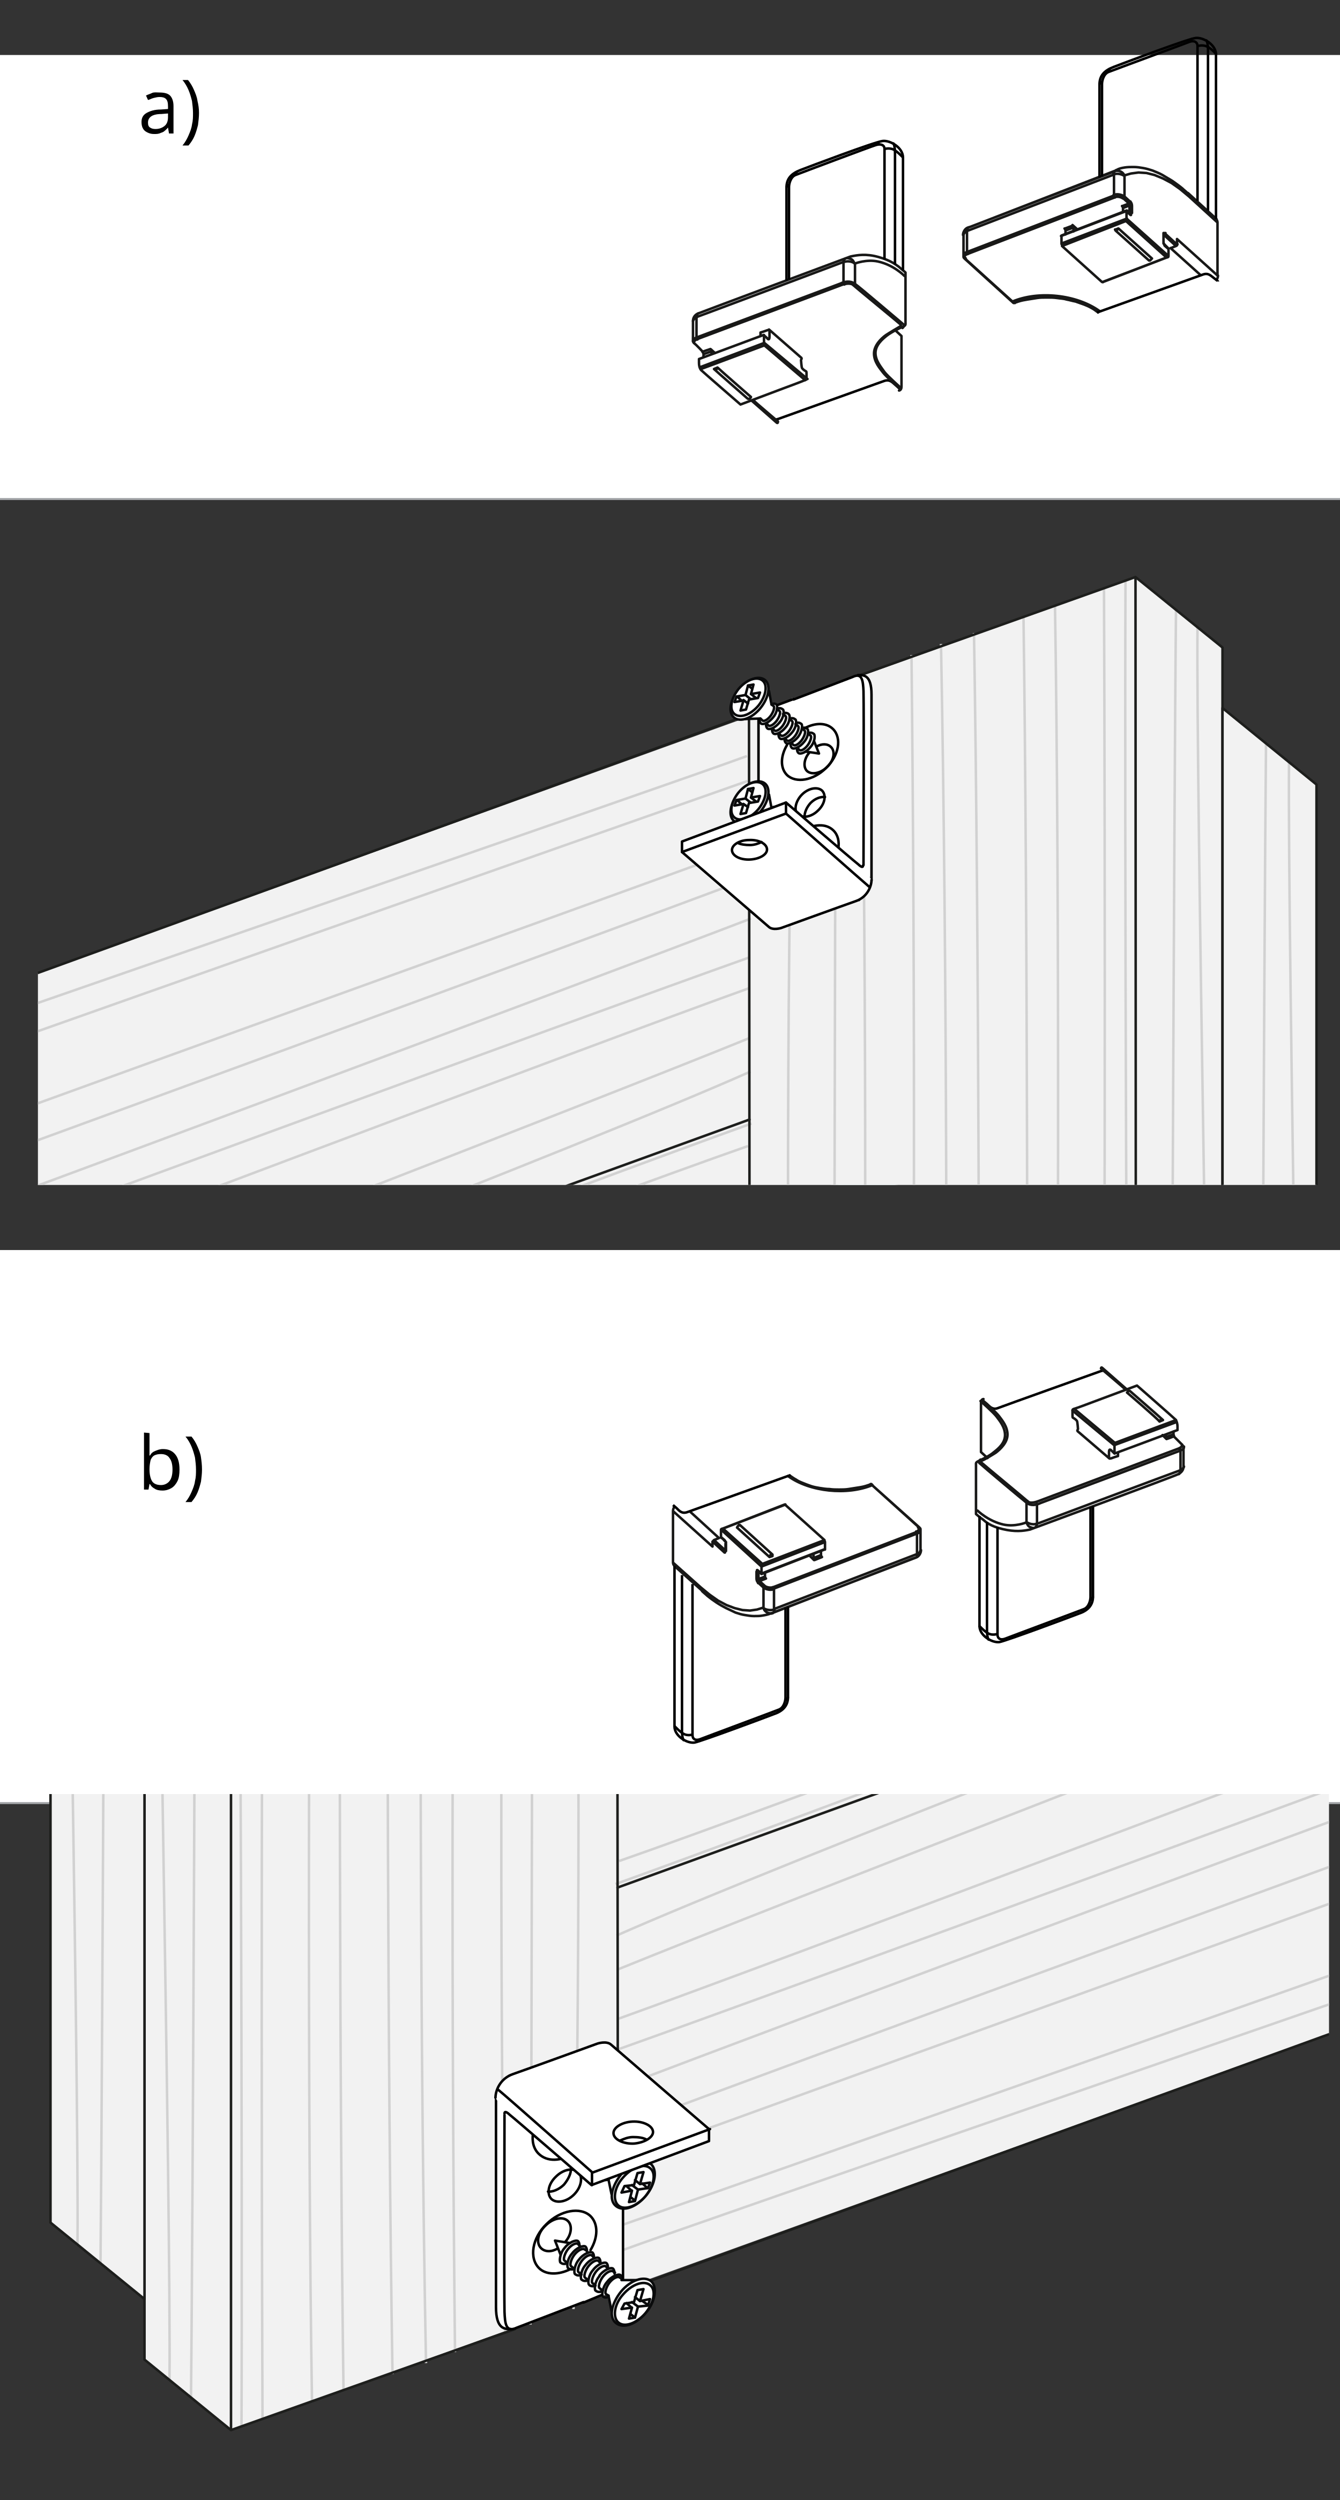 <?xml version="1.0" encoding="utf-8"?>
<!-- Generator: Adobe Illustrator 27.8.1, SVG Export Plug-In . SVG Version: 6.00 Build 0)  -->
<svg version="1.1" id="Ebene_1" xmlns="http://www.w3.org/2000/svg" xmlns:xlink="http://www.w3.org/1999/xlink" x="0px" y="0px"
	 width="268px" height="500px" viewBox="0 0 268 500" style="enable-background:new 0 0 268 500;" xml:space="preserve">
<rect x="0" y="0" width="268" height="500" fill="#333333" stroke="none"/>
<style type="text/css">
	.st0{fill:#FFFFFF;stroke:#A5A7AA;stroke-width:0.4;}
	
		.st1{clip-path:url(#SVGID_00000163776487409350810640000005890574374800900287_);fill:url(#SVGID_00000010299266323575290290000005020101644076177794_);stroke:#777777;stroke-width:0.5;stroke-linecap:round;stroke-linejoin:round;stroke-miterlimit:10;}
	.st2{clip-path:url(#SVGID_00000159448040578147518210000009927144476258780588_);}
	.st3{fill:#F2F2F2;}
	.st4{fill:none;stroke:#D1D1D1;stroke-width:0.5;}
	.st5{fill:none;stroke:#1D1E1C;stroke-width:0.5;}
	.st6{fill:none;stroke:#1D1E1C;stroke-width:0.5;stroke-linecap:round;stroke-linejoin:round;}
	.st7{fill:#1D1E1C;}
	.st8{fill:#FFFFFF;}
	.st9{fill:none;stroke:#0A0B0C;stroke-width:0.5;stroke-linecap:round;stroke-linejoin:round;stroke-miterlimit:10;}
	.st10{fill:#FFFFFF;stroke:#0A0B0C;stroke-width:0.5;stroke-linecap:round;stroke-linejoin:round;stroke-miterlimit:10;}
	.st11{fill:none;stroke:#010101;stroke-width:0.5;stroke-linecap:round;stroke-linejoin:round;stroke-miterlimit:10;}
	.st12{fill:#FFFFFF;stroke:#010101;stroke-width:0.5;stroke-linecap:round;stroke-linejoin:round;stroke-miterlimit:10;}
	.st13{clip-path:url(#SVGID_00000136378090926768499330000005324858737240362638_);fill:#F2F2F2;}
	.st14{clip-path:url(#SVGID_00000170254927902538758000000010351494055756719496_);fill:none;stroke:#D1D1D1;stroke-width:0.5;}
	.st15{clip-path:url(#SVGID_00000015351688535448435740000016228144265483064711_);fill:none;stroke:#D1D1D1;stroke-width:0.5;}
	.st16{clip-path:url(#SVGID_00000005985683345390426540000010958100799545580686_);fill:none;stroke:#1D1E1C;stroke-width:0.5;}
	
		.st17{clip-path:url(#SVGID_00000068664925433117641370000006599503859054727296_);fill:none;stroke:#1D1E1C;stroke-width:0.5;stroke-linecap:round;stroke-linejoin:round;}
	
		.st18{clip-path:url(#SVGID_00000104663748564426166420000000256084548547324831_);fill:url(#SVGID_00000075869744230949664280000014731043996335097485_);stroke:#777777;stroke-width:0.5;stroke-linecap:round;stroke-linejoin:round;stroke-miterlimit:10;}
	.st19{clip-path:url(#SVGID_00000156556399866509476470000009416116517890561415_);}
	.st20{clip-path:url(#SVGID_00000168090612599816886970000009360646939135383455_);fill:#F2F2F2;}
	.st21{clip-path:url(#SVGID_00000103261510750225169010000004886854272300638877_);fill:none;stroke:#D1D1D1;stroke-width:0.5;}
	.st22{clip-path:url(#SVGID_00000107571124365059763780000009243597383969762958_);fill:none;stroke:#D1D1D1;stroke-width:0.5;}
	.st23{clip-path:url(#SVGID_00000049215622218761375350000005209880333794693254_);fill:none;stroke:#1D1E1C;stroke-width:0.5;}
	
		.st24{clip-path:url(#SVGID_00000047776697028848084760000006416955853356966530_);fill:none;stroke:#1D1E1C;stroke-width:0.5;stroke-linecap:round;stroke-linejoin:round;}
	.st25{fill:none;stroke:#010101;stroke-width:0.5;stroke-miterlimit:10;}
	.st26{fill:none;stroke:#181817;stroke-width:0.5;stroke-linecap:round;stroke-linejoin:round;}
</style>
<polyline class="st0" points="269.9,250 269.9,360.6 -1,360.6 -1,250 "/>
<g>
	<path d="M29.9,286.6v2.8c0,0.3,0,0.6,0,1c0,0.3,0,0.5,0,0.7H30c0.2-0.4,0.5-0.7,1-0.9
		s0.9-0.4,1.6-0.4c1,0,1.8,0.3,2.4,1c0.6,0.7,0.9,1.7,0.9,3.1c0,0.9-0.1,1.7-0.4,2.3
		s-0.7,1.1-1.2,1.4s-1.1,0.5-1.8,0.5c-0.6,0-1.2-0.1-1.6-0.4c-0.4-0.2-0.7-0.5-0.9-0.9h-0.1l-0.2,1.1
		h-0.9v-11.4L29.9,286.6L29.9,286.6z M32.2,290.8c-0.6,0-1,0.1-1.4,0.3c-0.3,0.2-0.6,0.6-0.7,1
		c-0.1,0.5-0.2,1-0.2,1.7v0.1c0,1,0.2,1.8,0.5,2.3s0.9,0.8,1.8,0.8c0.7,0,1.3-0.3,1.7-0.8
		s0.6-1.3,0.6-2.3s-0.2-1.8-0.6-2.3C33.6,291.1,33,290.8,32.2,290.8z"/>
	<path d="M40.4,293.9c0,0.8-0.1,1.6-0.2,2.4c-0.2,0.8-0.4,1.5-0.7,2.2s-0.7,1.3-1.2,1.9h-1.2
		c0.5-0.6,0.9-1.3,1.2-2S38.9,297,39,296.2c0.2-0.8,0.2-1.5,0.2-2.3S39.1,292.3,39,291.5
		c-0.2-0.8-0.4-1.5-0.7-2.2s-0.7-1.4-1.2-2h1.2c0.5,0.6,0.9,1.3,1.2,2s0.6,1.4,0.7,2.2
		C40.3,292.2,40.4,293,40.4,293.9z"/>
</g>
<g>
	<g>
		<defs>
			<rect id="SVGID_1_" x="7.585" y="95.787" width="258.3" height="141.2"/>
		</defs>
		<clipPath id="SVGID_00000169553699434368536620000013738070137167356577_">
			<use xlink:href="#SVGID_1_"  style="overflow:visible;"/>
		</clipPath>
		
			<linearGradient id="SVGID_00000063628038117709909780000005257255370253415839_" gradientUnits="userSpaceOnUse" x1="2695.945" y1="-277.51" x2="2656.212" y2="-168.995" gradientTransform="matrix(-1 0 0 1 2778.947 550.59)">
			<stop  offset="6.700000e-07" style="stop-color:#DAF5F7"/>
			<stop  offset="1" style="stop-color:#F3FEFF"/>
		</linearGradient>
		
			<polygon style="clip-path:url(#SVGID_00000169553699434368536620000013738070137167356577_);fill:url(#SVGID_00000063628038117709909780000005257255370253415839_);stroke:#777777;stroke-width:0.5;stroke-linecap:round;stroke-linejoin:round;stroke-miterlimit:10;" points="
			13.4,293.4 179.3,232.4 179.3,365.2 26.3,421.9 		"/>
	</g>
	<g>
		<defs>
			
				<rect id="SVGID_00000163042647346129710860000007327974787235164351_" x="7.585" y="95.787" width="258.3" height="141.2"/>
		</defs>
		<clipPath id="SVGID_00000139984495944701889190000010630009377333663624_">
			<use xlink:href="#SVGID_00000163042647346129710860000007327974787235164351_"  style="overflow:visible;"/>
		</clipPath>
		<g style="clip-path:url(#SVGID_00000139984495944701889190000010630009377333663624_);">
			<g>
				<g>
					<polygon class="st3" points="-42.3,212.7 227.1,115.4 244.5,129.5 244.5,339.2 150,339.5 149.7,252.8 -42.3,322.5 
											"/>
					<path class="st4" d="M149.9,249.4c-30.2,10.8-183.1,64.7-192.2,69.7 M149.9,244.4
						c-30.5,12.3-154.2,52.1-192.2,66 M235.2,122C234.8,160.3,234.3,301,234.1,339.2 M225.1,116.1
						c-0.2,45.8,0.2,177.3,0.9,223.1 M239.5,125.4c-0.3,32.5,2.7,181.3,2.7,213.8 M149.6,229.2
						C118.9,239.9,1.2,284.1-42.3,300 M150.1,214.3C119.5,228,3.6,272.9-42.3,290.3 M150.3,224.7
						c-31,11.1-147.4,55-192.5,71.7 M149.9,207.6c-30.9,12.6-145.8,57-192.2,75.1
						 M149.9,197.6c-31.2,11.2-145.1,54.3-192.2,72.1 M150,175.6c-33.8,12.7-156.1,57.5-192.3,70.6
						 M149.8,191.5C115.8,203.6-4,247.6-42.3,261.9 M150.2,183.7C116.1,196.8-5.3,242-42.3,255.5 M149.5,156.2
						c-15.1,5.3-160.4,56.4-191.8,67.8 M149.7,169.2c-32.7,12-152.3,54.9-192,69.7 M149.4,151.2
						C134.5,156.7-8.5,206-42.3,218 M167.2,136.5c-0.3,65-0.3,137.7-0.5,202.7 M158.6,139.6
						c-1.3,64.9-1.4,134.7,0.1,199.6 M172.3,135.2c1,65.7,1,138.4-0.1,204.1 M182.3,131
						c0.7,65.3,0.7,142.9-0.3,208.2 M204.7,123.4c0.8,57.5,0.9,158.3,0.6,215.8 M188.2,128.8
						c1.2,63,1.3,147.4,0.8,210.4 M194.8,126.6c1,61.3,1.1,151.3,1,212.6 M220.8,117.7
						c0.2,49.5,0.4,172.1-0.7,221.5 M211,121.2c0.9,55.1,0.8,162.9-0.2,218"/>
					<g>
						<line class="st5" x1="227.1" y1="115.4" x2="227.2" y2="339.2"/>
						<line class="st5" x1="244.5" y1="129.5" x2="244.5" y2="339.2"/>
						<line class="st6" x1="149.8" y1="142.9" x2="150" y2="339.5"/>
						<line class="st6" x1="146.8" y1="144" x2="-42.3" y2="212.7"/>
						<line class="st6" x1="149.9" y1="223.9" x2="-42.3" y2="293.6"/>
						<path class="st7" d="M149.9,251.9v1.7L-42,323.3c-0.4,0.2-0.9-0.1-1.1-0.5
							c-0.2-0.4,0.1-0.9,0.5-1.1L149.6,252C149.7,251.9,149.8,251.9,149.9,251.9z"/>
						<polyline class="st6" points="244.5,129.5 227.1,115.4 170.4,135.6 						"/>
						<g>
							<path class="st8" d="M172.1,179.8c0,0,2.1-1.2,2.1-4.1s0-37.7,0-37.7s-0.1-1.9-1.2-2.7
								c-0.7-0.5-1.6-0.5-3.9,0.5c-5.3,2.2-13.9,5.1-13.9,5.1L154.3,140.8L153.7,138.2
								l-1.5,1.1l-3,4.4h2.4c0,0,0.1,9.3,0.1,18.8c0,0.2-15.4,5.8-15.4,5.8v2.1l17.3,14.8
								c0,0,1,0.9,2.6,0.4s15-5.4,15-5.4"/>
							<g>
								<g>
									<g>
										<g>
											<path class="st9" d="M156.8,142.6c0.5-0.1,0.9,0.1,1,0.3c0.3,0.4,0.1,1.7-0.7,2.6
												c-0.9,1.1-2,1.5-2.4,1.2c-0.2-0.2-0.3-0.4-0.3-0.9"/>
											<path class="st9" d="M156.6,142.8l0.5,0.4c0.3,0.2,0,1.2-0.6,2
												c-0.7,0.9-1.4,1.1-1.6,0.9L154.5,145.7"/>
											<path class="st9" d="M158,143.7c0.7-0.2,0.9,0.1,1.1,0.2c0.3,0.4,0.1,1.7-0.7,2.6
												c-0.9,1.1-2,1.5-2.4,1.2c-0.2-0.2-0.3-0.4-0.3-0.9"/>
											<path class="st9" d="M157.9,143.8l0.5,0.4c0.3,0.2,0,1.2-0.6,2
												c-0.7,0.9-1.4,1.1-1.6,0.9L155.8,146.7"/>
											<path class="st9" d="M159.2,144.6c0.7-0.2,0.9,0.1,1.1,0.2c0.3,0.4,0,1.7-0.7,2.6
												c-0.9,1.1-2,1.5-2.4,1.2c-0.2-0.2-0.3-0.4-0.3-0.9"/>
											<path class="st9" d="M159.1,144.8l0.5,0.4c0.3,0.2,0,1.2-0.6,2
												c-0.7,0.9-1.4,1.1-1.6,0.9L157,147.7"/>
											<path class="st9" d="M154.4,140.8c0.4-0.2,0.8,0,0.9,0.1c0.3,0.4,0.1,1.7-0.7,2.6
												c-0.9,1.1-2,1.5-2.4,1.2c-0.2-0.2-0.3-0.4-0.3-0.9"/>
											<path class="st9" d="M154.3,140.9l0.4,0.3c0.3,0.2,0,1.2-0.6,2
												c-0.7,0.9-1.4,1.1-1.6,0.9L152.1,143.7"/>
											<path class="st9" d="M155.9,144.5c-0.9,1.1-2,1.5-2.4,1.2c-0.2-0.2-0.3-0.4-0.3-0.9"/>
											<path class="st9" d="M155.5,141.7c0.7-0.2,0.9,0.1,1.1,0.2c0.3,0.4,0.1,1.7-0.7,2.6"/>
											<path class="st9" d="M155.4,141.8l0.5,0.4c0.3,0.2,0,1.2-0.6,2
												c-0.7,0.9-1.4,1.1-1.6,0.9L153.3,144.7"/>
											<path class="st9" d="M160.4,145.6c0.7-0.2,0.9,0.1,1.1,0.2c0.3,0.4,0.1,1.7-0.7,2.6
												c-0.9,1.1-2,1.5-2.4,1.2c-0.2-0.2-0.3-0.4-0.3-0.9"/>
											<path class="st9" d="M160.4,145.7l0.5,0.4c0.3,0.2,0,1.2-0.6,2
												c-0.7,0.9-1.4,1.1-1.6,0.9l-0.4-0.4"/>
											<path class="st9" d="M161.7,146.6c0.7-0.2,0.9,0.1,1.1,0.2c0.3,0.4,0.1,1.7-0.7,2.6
												c-0.9,1.1-2,1.5-2.4,1.2c-0.2-0.2-0.3-0.4-0.3-0.9"/>
											<path class="st9" d="M161.6,146.7l0.5,0.4c0.3,0.2,0,1.2-0.6,2
												c-0.7,0.9-1.4,1.1-1.6,0.9L159.5,149.6"/>
											<path class="st9" d="M162.8,148.2l1,2.5l-2.7-0.4"/>
											<g>
												<line class="st9" x1="152" y1="143.7" x2="149.1" y2="143.8"/>
												<line class="st9" x1="154.3" y1="140.9" x2="153.8" y2="138.2"/>
												<path class="st9" d="M152.3,143.7"/>
												<path class="st9" d="M154.3,141.1"/>
											</g>
										</g>
										<path class="st10" d="M146.8,143.5c1.2,1,3.6,0.2,5.3-1.9C153.8,139.5,154.2,137,153,136
											s-3.6-0.2-5.3,1.9C146,140,145.6,142.5,146.8,143.5z"/>
										<path class="st10" d="M146.9,142.8c1.1,0.9,3.2,0.2,4.8-1.7c1.5-1.9,1.9-4.1,0.8-5
											c-1.1-0.9-3.2-0.2-4.8,1.7C146.2,139.7,145.8,141.9,146.9,142.8z"/>
										<polygon class="st9" points="147.3,139.3 149.1,139 149.6,137.1 150.7,136.9 150.2,138.8 152,138.5 
											151.6,139.6 149.8,139.9 149.2,141.9 148.1,142.1 148.7,140.1 146.9,140.4 
																					"/>
										<line class="st9" x1="151.2" y1="139.6" x2="150.2" y2="138.8"/>
										<line class="st9" x1="150.1" y1="139.8" x2="149.1" y2="139"/>
										<line class="st9" x1="149.6" y1="140.7" x2="148.7" y2="140"/>
										<line class="st9" x1="148.3" y1="140.1" x2="147.4" y2="139.3"/>
										<line class="st9" x1="150.4" y1="137.7" x2="149.6" y2="137.1"/>
									</g>
									<g>
										<g>
											<path class="st9" d="M156.8,163.3c0.5-0.1,0.9,0.1,1,0.3c0.3,0.4,0.1,1.7-0.7,2.6
												c-0.9,1.1-2,1.5-2.4,1.2c-0.2-0.2-0.3-0.4-0.3-0.9"/>
											<path class="st9" d="M156.6,163.5l0.5,0.4c0.3,0.2,0,1.2-0.6,2
												c-0.7,0.9-1.4,1.1-1.6,0.9L154.5,166.4"/>
											<path class="st9" d="M158,164.4c0.7-0.2,0.9,0.1,1.1,0.2c0.3,0.4,0.1,1.7-0.7,2.6
												c-0.9,1.1-2,1.5-2.4,1.2c-0.2-0.2-0.3-0.4-0.3-0.9"/>
											<path class="st9" d="M157.9,164.5l0.5,0.4c0.3,0.2,0,1.2-0.6,2
												c-0.7,0.9-1.4,1.1-1.6,0.9l-0.4-0.4"/>
											<path class="st9" d="M159.2,165.3c0.7-0.2,0.9,0.1,1.1,0.2c0.3,0.4,0,1.7-0.7,2.6
												c-0.9,1.1-2,1.5-2.4,1.2c-0.2-0.2-0.3-0.4-0.3-0.9"/>
											<path class="st9" d="M159.1,165.5l0.5,0.4c0.3,0.2,0,1.2-0.6,2
												c-0.7,0.9-1.4,1.1-1.6,0.9L157,168.4"/>
											<path class="st9" d="M154.4,161.5c0.4-0.2,0.8,0,0.9,0.1c0.3,0.4,0.1,1.7-0.7,2.6
												c-0.9,1.1-2,1.5-2.4,1.2c-0.2-0.2-0.3-0.4-0.3-0.9"/>
											<path class="st9" d="M154.3,161.6l0.4,0.3c0.3,0.2,0,1.2-0.6,2
												c-0.7,0.9-1.4,1.1-1.6,0.9l-0.4-0.4"/>
											<path class="st9" d="M155.9,165.2c-0.9,1.1-2,1.5-2.4,1.2c-0.2-0.2-0.3-0.4-0.3-0.9"/>
											<path class="st9" d="M155.5,162.4c0.7-0.2,0.9,0.1,1.1,0.2c0.3,0.4,0.1,1.7-0.7,2.6"/>
											<path class="st9" d="M155.4,162.5l0.5,0.4c0.3,0.2,0,1.2-0.6,2
												c-0.7,0.9-1.4,1.1-1.6,0.9l-0.4-0.4"/>
											<path class="st9" d="M160.4,166.3c0.7-0.2,0.9,0.1,1.1,0.2c0.3,0.4,0.1,1.7-0.7,2.6
												c-0.9,1.1-2,1.5-2.4,1.2c-0.2-0.2-0.3-0.4-0.3-0.9"/>
											<path class="st9" d="M160.4,166.5l0.5,0.4c0.3,0.2,0,1.2-0.6,2
												c-0.7,0.9-1.4,1.1-1.6,0.9l-0.5-0.4"/>
											<path class="st9" d="M161.7,167.3c0.7-0.2,0.9,0.1,1.1,0.2c0.3,0.4,0.1,1.7-0.7,2.6
												c-0.9,1.1-2,1.5-2.4,1.2c-0.2-0.2-0.3-0.4-0.3-0.9"/>
											<path class="st9" d="M161.6,167.4l0.5,0.4c0.3,0.2,0,1.2-0.6,2
												c-0.7,0.9-1.4,1.1-1.6,0.9L159.5,170.3"/>
											<path class="st9" d="M162.8,168.9l1,2.5l-2.7-0.4"/>
											<g>
												<line class="st9" x1="152" y1="164.5" x2="149.1" y2="164.5"/>
												<line class="st9" x1="154.3" y1="161.6" x2="153.8" y2="158.9"/>
												<path class="st9" d="M152.3,164.4"/>
												<path class="st9" d="M154.3,161.8"/>
											</g>
										</g>
										<path class="st10" d="M146.8,164.2c1.2,1,3.6,0.2,5.3-1.9C153.8,160.2,154.2,157.7,153,156.7
											s-3.6-0.2-5.3,1.9C146,160.7,145.6,163.2,146.8,164.2z"/>
										<path class="st10" d="M146.9,163.5c1.1,0.9,3.2,0.2,4.8-1.7c1.5-1.9,1.9-4.1,0.8-5
											c-1.1-0.9-3.2-0.2-4.8,1.7C146.2,160.4,145.8,162.6,146.9,163.5z"/>
										<polygon class="st9" points="147.3,160 149.1,159.7 149.6,157.8 150.7,157.6 150.2,159.5 152,159.2 
											151.6,160.3 149.8,160.6 149.2,162.6 148.1,162.8 148.7,160.8 146.9,161.1 										"/>
										<line class="st9" x1="151.2" y1="160.3" x2="150.2" y2="159.5"/>
										<line class="st9" x1="150.1" y1="160.5" x2="149.1" y2="159.7"/>
										<line class="st9" x1="149.6" y1="161.4" x2="148.7" y2="160.8"/>
										<line class="st9" x1="148.3" y1="160.8" x2="147.4" y2="160"/>
										<line class="st9" x1="150.4" y1="158.4" x2="149.6" y2="157.8"/>
									</g>
									<path class="st11" d="M151.7,156.3c0-9.3,0-11.8,0-12.4"/>
									<path class="st11" d="M153.2,184.7c-0.5-0.7-1.5-1.4-1.5-3.6c0-1.3,0-8.8,0-16.7"/>
									<path class="st11" d="M171.6,135c1.1,0,2.7-0.1,2.7,3.9s0,35.5,0,37.1"/>
									<path class="st11" d="M172.7,173c0-1.6,0.1-30.8,0-34.8c-0.1-1.9-0.2-3.8-2.2-2.8l-11.8,4.5"/>
									<path class="st11" d="M136.4,129.6"/>
									<line class="st11" x1="171.8" y1="180" x2="170" y2="178.4"/>
									<line class="st11" x1="174.3" y1="176" x2="172.6" y2="174.6"/>
									<path class="st11" d="M161,145.6c2.1-1.1,4.3-1.1,5.6,0.2c1.8,1.8,1.2,5.3-1.4,7.8
										c-2.5,2.5-6,3.1-7.8,1.4c-1.4-1.4-1.3-3.8,0-6"/>
									<path class="st11" d="M163.3,149.3c1.1-0.6,2.2-0.6,2.9,0.1c0.9,0.9,0.6,2.7-0.8,4
										c-1.3,1.3-3.1,1.6-4,0.8c-0.8-0.8-0.6-2.4,0.4-3.6"/>
									<path class="st11" d="M160.4,158.9c1.3-1.3,3.1-1.6,4-0.8c0.9,0.9,0.6,2.7-0.8,4
										c-1.3,1.3-3.1,1.6-4,0.8S159.1,160.2,160.4,158.9z"/>
									<path class="st11" d="M160.9,163.4c0-0.9,0.4-1.9,1.2-2.8c0.9-0.9,2-1.3,2.9-1.2"/>
									<path class="st11" d="M160.4,166.2c2.3-1.4,4.8-1.6,6.3-0.1c1.8,1.8,1.2,5.3-1.4,7.8
										c-2.5,2.5-6,3.1-7.8,1.4c-1.3-1.3-1.3-3.6-0.2-5.7"/>
									<path class="st11" d="M163.1,169.7c1.1-0.7,2.4-0.7,3.1,0c0.9,0.9,0.6,2.7-0.8,4
										c-1.3,1.3-3.1,1.6-4,0.8c-0.7-0.7-0.6-2,0.1-3.2"/>
									<line class="st11" x1="158.7" y1="139.8" x2="155.5" y2="141"/>
									<path class="st12" d="M174.3,176c0,1.2-0.8,3.4-3.1,4.2s-15,5.4-15,5.4s-1.6,0.5-2.4-0.2
										s-17.4-15-17.4-15v-2.1l20.8-7.8c0,0,13.2,11.4,14.5,12.4c0,0,0.9,0.9,0.9,0.2"/>
									<path class="st11" d="M173.9,177.4c-1.2-1-16.7-14.7-16.7-14.7l-20.8,7.7"/>
									<line class="st11" x1="157.2" y1="162.7" x2="157.2" y2="160.5"/>
									<path class="st11" d="M149.8,168c1.9-0.1,3.5,0.7,3.6,1.8s-1.5,2-3.4,2.1s-3.5-0.7-3.6-1.8
										S147.9,168,149.8,168z"/>
									<path class="st11" d="M152.3,168.4C151.7,168.7,150.9,169,150,169c-0.9,0-1.8-0.1-2.4-0.4"/>
								</g>
							</g>
						</g>
					</g>
				</g>
			</g>
		</g>
	</g>
	<g>
		<defs>
			
				<rect id="SVGID_00000038386838230837766120000015635180778922350722_" x="7.585" y="95.787" width="258.3" height="141.2"/>
		</defs>
		<clipPath id="SVGID_00000062894840980769373030000005857884227971950506_">
			<use xlink:href="#SVGID_00000038386838230837766120000015635180778922350722_"  style="overflow:visible;"/>
		</clipPath>
	</g>
	<g>
		<defs>
			
				<rect id="SVGID_00000066488654377713289040000001696225139516304537_" x="7.585" y="95.787" width="258.3" height="141.2"/>
		</defs>
		<clipPath id="SVGID_00000065762789776810621160000015142513241440118418_">
			<use xlink:href="#SVGID_00000066488654377713289040000001696225139516304537_"  style="overflow:visible;"/>
		</clipPath>
	</g>
	<g>
		<defs>
			
				<rect id="SVGID_00000159448105238700815240000007632202722564343475_" x="7.585" y="95.787" width="258.3" height="141.2"/>
		</defs>
		<clipPath id="SVGID_00000091017192322679065080000011994231040719581824_">
			<use xlink:href="#SVGID_00000159448105238700815240000007632202722564343475_"  style="overflow:visible;"/>
		</clipPath>
		<polyline style="clip-path:url(#SVGID_00000091017192322679065080000011994231040719581824_);fill:#F2F2F2;" points="
			244.5,256.3 244.5,141.6 263.3,156.9 263.3,383.9 		"/>
	</g>
	<g>
		<defs>
			
				<rect id="SVGID_00000026155356261501865310000016842767421609175685_" x="7.585" y="95.787" width="258.3" height="141.2"/>
		</defs>
		<clipPath id="SVGID_00000039849596261145248300000011593582306590262447_">
			<use xlink:href="#SVGID_00000026155356261501865310000016842767421609175685_"  style="overflow:visible;"/>
		</clipPath>
		
			<path style="clip-path:url(#SVGID_00000039849596261145248300000011593582306590262447_);fill:none;stroke:#D1D1D1;stroke-width:0.5;" d="
			M253.2,148.8c-0.4,41.4-1,193.8-1.2,235.2"/>
	</g>
	<g>
		<defs>
			
				<rect id="SVGID_00000042711886876858429310000004068645463726427543_" x="7.585" y="95.787" width="258.3" height="141.2"/>
		</defs>
		<clipPath id="SVGID_00000018202156398464781740000004377470001750978703_">
			<use xlink:href="#SVGID_00000042711886876858429310000004068645463726427543_"  style="overflow:visible;"/>
		</clipPath>
		
			<path style="clip-path:url(#SVGID_00000018202156398464781740000004377470001750978703_);fill:none;stroke:#D1D1D1;stroke-width:0.5;" d="
			M257.8,152.5c-0.3,35.2,2.9,196.3,2.9,231.5"/>
	</g>
	<g>
		<defs>
			
				<rect id="SVGID_00000032638757450046538100000003581042082193841559_" x="7.585" y="95.787" width="258.3" height="141.2"/>
		</defs>
		<clipPath id="SVGID_00000106113443103423562330000001057435216679795864_">
			<use xlink:href="#SVGID_00000032638757450046538100000003581042082193841559_"  style="overflow:visible;"/>
		</clipPath>
		
			<line style="clip-path:url(#SVGID_00000106113443103423562330000001057435216679795864_);fill:none;stroke:#1D1E1C;stroke-width:0.5;" x1="263.3" y1="156.9" x2="263.3" y2="383.9"/>
	</g>
	<g>
		<defs>
			
				<rect id="SVGID_00000106145933343744458650000004437852315241624713_" x="7.585" y="95.787" width="258.3" height="141.2"/>
		</defs>
		<clipPath id="SVGID_00000115480654537664642430000009184906069921852848_">
			<use xlink:href="#SVGID_00000106145933343744458650000004437852315241624713_"  style="overflow:visible;"/>
		</clipPath>
		
			<polyline style="clip-path:url(#SVGID_00000115480654537664642430000009184906069921852848_);fill:none;stroke:#1D1E1C;stroke-width:0.5;stroke-linecap:round;stroke-linejoin:round;" points="
			263.3,156.9 244.5,141.6 244.5,328.9 		"/>
	</g>
</g>
<g>
	<g>
		<defs>
			
				<rect id="SVGID_00000091709227549463706880000008516182911404946561_" x="7.5" y="358.8" width="258.3" height="141.2"/>
		</defs>
		<clipPath id="SVGID_00000113319132787388067270000017679401860606337206_">
			<use xlink:href="#SVGID_00000091709227549463706880000008516182911404946561_"  style="overflow:visible;"/>
		</clipPath>
		
			<linearGradient id="SVGID_00000056426394522596600590000016893663037782441402_" gradientUnits="userSpaceOnUse" x1="2523.963" y1="406.901" x2="2484.23" y2="515.415" gradientTransform="matrix(1 0 0 -1 -2333.562 735.228)">
			<stop  offset="6.700000e-07" style="stop-color:#DAF5F7"/>
			<stop  offset="1" style="stop-color:#F3FEFF"/>
		</linearGradient>
		
			<polygon style="clip-path:url(#SVGID_00000113319132787388067270000017679401860606337206_);fill:url(#SVGID_00000056426394522596600590000016893663037782441402_);stroke:#777777;stroke-width:0.5;stroke-linecap:round;stroke-linejoin:round;stroke-miterlimit:10;" points="
			260,308 94.1,369 94.1,236.2 247.1,179.5 		"/>
	</g>
	<g>
		<defs>
			
				<rect id="SVGID_00000121977028743611626940000017882189308989939898_" x="7.5" y="358.8" width="258.3" height="141.2"/>
		</defs>
		<clipPath id="SVGID_00000055707550361782517570000006281734524586200454_">
			<use xlink:href="#SVGID_00000121977028743611626940000017882189308989939898_"  style="overflow:visible;"/>
		</clipPath>
		<g style="clip-path:url(#SVGID_00000055707550361782517570000006281734524586200454_);">
			<g>
				<g>
					<polygon class="st3" points="315.7,388.7 46.2,486 28.9,471.9 28.9,262.2 123.4,261.9 123.7,348.6 
						315.7,278.9 					"/>
					<path class="st4" d="M123.5,352c30.2-10.8,183.1-64.7,192.2-69.7 M123.5,357
						c30.5-12.3,154.2-52.1,192.2-66 M38.2,479.4c0.4-38.3,0.9-179,1.1-217.2 M48.3,485.3
						C48.5,439.5,48.1,308,47.4,262.2 M33.9,476c0.3-32.5-2.7-181.3-2.7-213.8 M123.8,372.2
						c30.7-10.7,148.4-54.9,191.9-70.8 M123.3,387.1c30.6-13.6,146.4-58.5,192.4-75.9
						 M123.1,376.8c31-11.1,147.4-55,192.5-71.7 M123.5,393.9
						c30.9-12.6,145.8-57,192.2-75.1 M123.5,403.8c31.2-11.2,145.1-54.3,192.2-72.1
						 M123.4,425.8c33.8-12.7,156.1-57.5,192.3-70.6 M123.5,409.9
						c34-12.1,153.8-56.1,192.1-70.4 M123.2,417.7C157.3,404.6,278.7,359.5,315.7,346
						 M123.8,445.2c15.1-5.3,160.4-56.4,191.8-67.8 M123.7,432.2
						c32.7-12,152.3-54.9,192-69.7 M124,450.2c14.9-5.5,157.9-54.8,191.7-66.7
						 M106.1,464.9c0.3-65,0.3-137.7,0.5-202.7 M114.7,461.8c1.3-64.9,1.4-134.7-0.1-199.6
						 M101,466.2c-1-65.7-1-138.4,0.1-204.1 M91,470.4C90.3,405.1,90.3,327.5,91.3,262.2 M68.7,478
						c-0.8-57.5-0.9-158.3-0.6-215.8 M85.2,472.6c-1.2-63-1.3-147.4-0.8-210.4 M78.5,474.8
						C77.5,413.5,77.4,323.5,77.5,262.2 M52.5,483.7c-0.2-49.5-0.4-172.1,0.7-221.5 M62.4,480.2
						c-0.9-55.1-0.8-162.9,0.2-218"/>
					<g>
						<line class="st5" x1="46.2" y1="486" x2="46.2" y2="262.2"/>
						<line class="st5" x1="28.9" y1="471.9" x2="28.9" y2="262.2"/>
						<line class="st6" x1="123.6" y1="458.5" x2="123.4" y2="261.9"/>
						<line class="st6" x1="126.6" y1="457.4" x2="315.7" y2="388.7"/>
						<line class="st6" x1="123.5" y1="377.5" x2="315.7" y2="307.8"/>
						<path class="st7" d="M123.5,349.5v-1.7l191.9-69.6c0.4-0.2,0.9,0.1,1.1,0.5
							s-0.1,0.9-0.5,1.1l-192.2,69.8C123.6,349.5,123.5,349.5,123.5,349.5z"/>
						<polyline class="st6" points="28.9,471.9 46.2,486 103,465.8 						"/>
						<g>
							<path class="st8" d="M101.6,415.2c0,0-2.5,1.4-2.5,4.5c0,3.3,0,42.6,0,42.6s0.1,2.1,1.4,3
								c0.8,0.6,1.8,0.6,4.4-0.6c6-2.5,15.7-5.8,15.7-5.8l1,0.1l0.7,2.9l1.7-1.2l3.4-5h-2.7
								c0,0-0.1-10.5-0.1-21.2c0-0.2,17.4-6.5,17.4-6.5v-2.4L122.4,409c0,0-1.1-1-2.9-0.5
								c-1.8,0.6-16.9,6.1-16.9,6.1"/>
							<g>
								<g>
									<g>
										<g>
											<path class="st9" d="M118.9,457.2c-0.6,0.1-1-0.1-1.1-0.3c-0.3-0.3-0.1-1.9,0.8-2.9
												c0.9-1.2,2.3-1.7,2.7-1.4c0.2,0.2,0.3,0.5,0.3,1"/>
											<path class="st9" d="M119.1,457.1l-0.6-0.5c-0.3-0.2,0-1.4,0.7-2.3c0.8-1,1.6-1.2,1.9-1.1
												l0.5,0.5"/>
											<path class="st9" d="M117.5,456.1c-0.8,0.2-1-0.1-1.2-0.2c-0.3-0.3-0.1-1.9,0.8-2.9
												c0.9-1.2,2.3-1.7,2.7-1.4c0.2,0.2,0.3,0.5,0.3,1"/>
											<path class="st9" d="M117.6,456l-0.6-0.5c-0.3-0.2,0-1.4,0.7-2.3c0.8-1,1.6-1.2,1.9-1.1l0.5,0.5"/>
											<path class="st9" d="M116.2,455c-0.8,0.2-1-0.1-1.2-0.2c-0.3-0.3-0.1-1.9,0.8-2.9
												c0.9-1.2,2.3-1.7,2.7-1.4c0.2,0.2,0.3,0.5,0.3,1"/>
											<path class="st9" d="M116.3,454.9l-0.6-0.5c-0.3-0.2,0-1.4,0.7-2.3c0.8-1,1.6-1.2,1.9-1.1
												l0.5,0.5"/>
											<path class="st9" d="M121.6,459.4c-0.5,0.2-0.9,0-1-0.1c-0.3-0.3-0.1-1.9,0.8-2.9
												c0.9-1.2,2.3-1.7,2.7-1.4c0.2,0.2,0.3,0.5,0.3,1"/>
											<path class="st9" d="M121.7,459.1l-0.5-0.3c-0.3-0.2,0-1.4,0.7-2.3c0.8-1,1.6-1.2,1.9-1.1
												l0.5,0.3"/>
											<path class="st9" d="M119.9,455.1c0.9-1.2,2.3-1.7,2.7-1.4c0.2,0.2,0.3,0.5,0.3,1"/>
											<path class="st9" d="M120.3,458.3c-0.8,0.2-1-0.1-1.2-0.2c-0.3-0.3-0.1-1.9,0.8-2.9"/>
											<path class="st9" d="M120.5,458.1l-0.6-0.5c-0.3-0.2,0-1.4,0.7-2.3c0.8-1,1.6-1.2,1.9-1.1
												L123,454.5"/>
											<path class="st9" d="M114.8,453.8c-0.8,0.2-1-0.1-1.2-0.2c-0.3-0.5-0.1-1.9,0.8-2.9
												c0.9-1.2,2.3-1.7,2.7-1.4c0.2,0.2,0.3,0.5,0.3,1"/>
											<path class="st9" d="M114.8,453.7l-0.6-0.5c-0.3-0.2,0-1.4,0.7-2.3c0.8-1,1.6-1.2,1.9-1.1
												l0.5,0.3"/>
											<path class="st9" d="M113.3,452.7c-0.8,0.2-1-0.1-1.2-0.2c-0.3-0.3-0.1-1.9,0.8-2.9
												c0.9-1.2,2.3-1.7,2.7-1.4c0.2,0.2,0.3,0.5,0.3,1"/>
											<path class="st9" d="M113.5,452.6l-0.6-0.5c-0.3-0.2,0-1.4,0.7-2.3c0.8-1,1.6-1.2,1.9-1.1
												l0.5,0.5"/>
											<path class="st9" d="M112.1,450.9l-1.1-2.8l3,0.5"/>
											<g>
												<line class="st9" x1="124.3" y1="456" x2="127.6" y2="456"/>
												<line class="st9" x1="121.7" y1="459.1" x2="122.3" y2="462.2"/>
												<path class="st9" d="M124,456"/>
												<path class="st9" d="M121.7,459"/>
											</g>
										</g>
										<path class="st10" d="M130.2,456.2c-1.4-1.1-4.1-0.2-6,2.1c-1.9,2.4-2.5,5.1-1,6.3
											c1.5,1.2,4.1,0.2,6-2.1C131.1,460.3,131.5,457.3,130.2,456.2z"/>
										<path class="st10" d="M130,457c-1.2-1-3.6-0.2-5.4,1.9c-1.8,2-2.1,4.6-0.9,5.6
											s3.6,0.2,5.4-1.9C130.8,460.5,131.3,458,130,457z"/>
										<polygon class="st9" points="129.6,461.1 127.6,461.3 127,463.5 125.8,463.7 126.4,461.5 
											124.3,461.8 124.9,460.7 126.8,460.4 127.5,458 128.7,457.8 128,460.2 130,459.8 										"/>
										<line class="st9" x1="125.3" y1="460.6" x2="126.3" y2="461.5"/>
										<line class="st9" x1="126.4" y1="460.4" x2="127.6" y2="461.3"/>
										<line class="st9" x1="127" y1="459.4" x2="128" y2="460.2"/>
										<line class="st9" x1="128.5" y1="460.2" x2="129.5" y2="460.9"/>
										<line class="st9" x1="126.1" y1="462.8" x2="127" y2="463.5"/>
									</g>
									<g>
										<g>
											<path class="st9" d="M118.9,433.9c-0.6,0.1-1-0.1-1.1-0.3c-0.3-0.3-0.1-1.9,0.8-2.9
												c0.9-1.2,2.3-1.7,2.7-1.4c0.2,0.2,0.3,0.5,0.3,1"/>
											<path class="st9" d="M119.1,433.7l-0.6-0.5c-0.3-0.2,0-1.4,0.7-2.3c0.8-1,1.6-1.2,1.9-1.1
												l0.5,0.5"/>
											<path class="st9" d="M117.5,432.7c-0.8,0.2-1-0.1-1.2-0.2c-0.3-0.3-0.1-1.9,0.8-2.9
												c0.9-1.2,2.3-1.7,2.7-1.4c0.2,0.2,0.3,0.5,0.3,1"/>
											<path class="st9" d="M117.6,432.5L117,432c-0.3-0.2,0-1.4,0.7-2.3c0.8-1,1.6-1.2,1.9-1.1l0.5,0.5"/>
											<path class="st9" d="M116.2,431.6c-0.8,0.2-1-0.1-1.2-0.2c-0.3-0.5-0.1-1.9,0.8-2.9
												c0.9-1.2,2.3-1.7,2.7-1.4c0.2,0.2,0.3,0.5,0.3,1"/>
											<path class="st9" d="M116.3,431.5l-0.6-0.5c-0.3-0.2,0-1.4,0.7-2.3c0.8-1,1.6-1.2,1.9-1.1
												l0.5,0.3"/>
											<path class="st9" d="M121.6,435.9c-0.5,0.2-0.9,0-1-0.1c-0.3-0.5-0.1-1.9,0.8-2.9
												c0.9-1.2,2.3-1.7,2.7-1.4c0.2,0.2,0.3,0.5,0.3,1"/>
											<path class="st9" d="M121.7,435.9l-0.5-0.3c-0.3-0.2,0-1.4,0.7-2.3c0.8-1,1.6-1.2,1.9-1.1
												l0.5,0.3"/>
											<path class="st9" d="M119.9,431.7c0.9-1.2,2.3-1.7,2.7-1.4c0.2,0.2,0.3,0.5,0.3,1"/>
											<path class="st9" d="M120.3,434.9c-0.8,0.2-1-0.1-1.2-0.2c-0.3-0.5-0.1-1.9,0.8-2.9"/>
											<path class="st9" d="M120.5,434.8l-0.6-0.5c-0.3-0.2,0-1.4,0.7-2.3c0.8-1,1.6-1.2,1.9-1.1
												l0.5,0.3"/>
											<path class="st9" d="M114.8,430.5c-0.8,0.2-1-0.1-1.2-0.2c-0.3-0.5-0.1-1.9,0.8-2.9
												c0.9-1.2,2.3-1.7,2.7-1.4c0.2,0.2,0.3,0.5,0.3,1"/>
											<path class="st9" d="M114.8,430.4l-0.6-0.5c-0.3-0.2,0-1.4,0.7-2.3c0.8-1,1.6-1.2,1.9-1.1
												l0.5,0.3"/>
											<path class="st9" d="M113.3,429.3c-0.8,0.2-1-0.1-1.2-0.2c-0.3-0.3-0.1-1.9,0.8-2.9
												c0.9-1.2,2.3-1.7,2.7-1.4c0.2,0.2,0.3,0.5,0.3,1"/>
											<path class="st9" d="M113.5,429.2l-0.6-0.5c-0.3-0.2,0-1.4,0.7-2.3c0.8-1,1.6-1.2,1.9-1.1
												l0.5,0.5"/>
											<path class="st9" d="M112.1,427.5l-1.1-2.8l3,0.5"/>
											<g>
												<line class="st9" x1="124.3" y1="432.6" x2="127.6" y2="432.5"/>
												<line class="st9" x1="121.7" y1="435.9" x2="122.3" y2="438.8"/>
												<path class="st9" d="M124,432.6"/>
												<path class="st9" d="M121.7,435.5"/>
											</g>
										</g>
										<path class="st10" d="M130.2,432.8c-1.4-1.1-4.1-0.2-6,2.1c-1.9,2.4-2.5,5.1-1,6.3
											c1.5,1.2,4.1,0.2,6-2.1C131.1,436.8,131.5,434,130.2,432.8z"/>
										<path class="st10" d="M130,433.6c-1.2-1-3.6-0.2-5.4,1.9c-1.8,2-2.1,4.6-0.9,5.6
											s3.6,0.2,5.4-1.9C130.8,437.1,131.3,434.6,130,433.6z"/>
										<polygon class="st9" points="129.6,437.6 127.6,437.9 127,440.2 125.8,440.4 126.4,438.1 
											124.3,438.5 124.9,437.2 126.8,437 127.5,434.6 128.7,434.4 128,436.8 130,436.5 										"/>
										<line class="st9" x1="125.3" y1="437.2" x2="126.3" y2="438.1"/>
										<line class="st9" x1="126.4" y1="437" x2="127.6" y2="437.9"/>
										<line class="st9" x1="127" y1="436" x2="128" y2="436.8"/>
										<line class="st9" x1="128.5" y1="436.7" x2="129.5" y2="437.6"/>
										<line class="st9" x1="126.1" y1="439.4" x2="127" y2="440.1"/>
									</g>
									<path class="st11" d="M124.6,441.8c0,10.5,0,13.3,0,14"/>
									<path class="st11" d="M122.9,409.7c0.6,0.8,1.7,1.6,1.7,4.1c0,1.5,0,9.9,0,18.9"/>
									<path class="st11" d="M102.2,465.8c-1.2,0-3,0.1-3-4.4s0-40.1,0-41.9"/>
									<path class="st11" d="M100.9,423c0,1.8-0.1,34.8,0,39.3c0.1,2.3,0.2,4.3,2.5,3.2l13.3-5.1"/>
									<path class="st11" d="M141.9,471.9"/>
									<line class="st11" x1="101.9" y1="415.1" x2="104" y2="416.8"/>
									<line class="st11" x1="99.1" y1="419.5" x2="101" y2="421.1"/>
									<path class="st11" d="M114.1,453.8C111.7,455,109.2,455,107.8,453.6c-2-2-1.4-6,1.5-8.8
										c2.8-2.8,6.8-3.5,8.8-1.6c1.6,1.6,1.5,4.3,0,6.8"/>
									<path class="st11" d="M111.5,449.7c-1.2,0.7-2.5,0.7-3.3-0.1c-1-1-0.7-3,0.9-4.5
										c1.5-1.5,3.5-1.9,4.5-0.9c0.9,0.9,0.7,2.7-0.5,4.1"/>
									<path class="st11" d="M114.8,438.9c-1.5,1.5-3.5,1.8-4.5,0.9c-1-1-0.7-3,0.9-4.5
										c1.5-1.5,3.5-1.8,4.5-0.9C116.6,435.4,116.3,437.4,114.8,438.9z"/>
									<path class="st11" d="M114.2,433.7c0,1-0.5,2.1-1.4,3.2c-1,1-2.3,1.5-3.2,1.4"/>
									<path class="st11" d="M114.8,430.6c-2.6,1.7-5.4,1.8-7.1,0.1c-2-2-1.4-6,1.5-8.8
										c2.8-2.8,6.8-3.5,8.8-1.6c1.5,1.5,1.5,4.1,0.2,6.4"/>
									<path class="st11" d="M111.8,426.7c-1.2,0.8-2.6,0.8-3.5,0c-1-1-0.7-3,0.9-4.5
										c1.5-1.5,3.5-1.8,4.5-0.9c0.8,0.8,0.8,2.3-0.1,3.6"/>
									<line class="st11" x1="116.7" y1="460.5" x2="120.3" y2="459"/>
									<path class="st12" d="M99.1,419.5c0-1.4,0.9-3.8,3.5-4.7c2.6-0.9,16.9-6.1,16.9-6.1
										s1.8-0.6,2.7,0.2c0.9,0.8,19.6,16.9,19.6,16.9v2.4l-23.5,8.8
										c0,0-14.9-12.9-16.4-14.1c0,0-1-1-1-0.2"/>
									<path class="st11" d="M99.6,417.9C101,419,118.5,434.5,118.5,434.5l23.5-8.7"/>
									<line class="st11" x1="118.4" y1="434.6" x2="118.4" y2="437"/>
									<path class="st11" d="M126.8,428.7c-2.1,0.1-4-0.8-4.1-2s1.7-2.3,3.8-2.4
										c2.1-0.1,4,0.8,4.1,2C130.7,427.4,129,428.5,126.8,428.7z"/>
									<path class="st11" d="M124,428.1c0.7-0.3,1.6-0.7,2.6-0.7s2,0.1,2.7,0.5"/>
								</g>
							</g>
						</g>
					</g>
				</g>
			</g>
		</g>
	</g>
	<g>
		<defs>
			
				<rect id="SVGID_00000046313438353209623330000013921169315631061397_" x="7.5" y="358.8" width="258.3" height="141.2"/>
		</defs>
		<clipPath id="SVGID_00000167356582892698360000000012668282489688789391_">
			<use xlink:href="#SVGID_00000046313438353209623330000013921169315631061397_"  style="overflow:visible;"/>
		</clipPath>
	</g>
	<g>
		<defs>
			
				<rect id="SVGID_00000005237846613826132770000015212042755056457107_" x="7.5" y="358.8" width="258.3" height="141.2"/>
		</defs>
		<clipPath id="SVGID_00000072250550523999747980000014190356782779736982_">
			<use xlink:href="#SVGID_00000005237846613826132770000015212042755056457107_"  style="overflow:visible;"/>
		</clipPath>
	</g>
	<g>
		<defs>
			
				<rect id="SVGID_00000013914021104618201530000005702085577219945149_" x="7.5" y="358.8" width="258.3" height="141.2"/>
		</defs>
		<clipPath id="SVGID_00000121276455405082452700000009732089624954819518_">
			<use xlink:href="#SVGID_00000013914021104618201530000005702085577219945149_"  style="overflow:visible;"/>
		</clipPath>
		<polyline style="clip-path:url(#SVGID_00000121276455405082452700000009732089624954819518_);fill:#F2F2F2;" points="
			28.9,345.1 28.9,459.8 10.1,444.5 10.1,217.5 		"/>
	</g>
	<g>
		<defs>
			
				<rect id="SVGID_00000156588896793827539000000004026687049159272359_" x="7.5" y="358.8" width="258.3" height="141.2"/>
		</defs>
		<clipPath id="SVGID_00000170257957237008941380000005766339396025297083_">
			<use xlink:href="#SVGID_00000156588896793827539000000004026687049159272359_"  style="overflow:visible;"/>
		</clipPath>
		
			<path style="clip-path:url(#SVGID_00000170257957237008941380000005766339396025297083_);fill:none;stroke:#D1D1D1;stroke-width:0.5;" d="
			M20.1,452.7c0.4-41.4,1-193.8,1.2-235.2"/>
	</g>
	<g>
		<defs>
			
				<rect id="SVGID_00000160148276863427851660000017143702495829041283_" x="7.5" y="358.8" width="258.3" height="141.2"/>
		</defs>
		<clipPath id="SVGID_00000033336341032490853310000001482947722750096276_">
			<use xlink:href="#SVGID_00000160148276863427851660000017143702495829041283_"  style="overflow:visible;"/>
		</clipPath>
		
			<path style="clip-path:url(#SVGID_00000033336341032490853310000001482947722750096276_);fill:none;stroke:#D1D1D1;stroke-width:0.5;" d="
			M15.5,449c0.3-35.2-2.9-196.3-2.9-231.5"/>
	</g>
	<g>
		<defs>
			
				<rect id="SVGID_00000166655143552668130230000004811210631349213589_" x="7.5" y="358.8" width="258.3" height="141.2"/>
		</defs>
		<clipPath id="SVGID_00000151520053340110518830000003908903757057086900_">
			<use xlink:href="#SVGID_00000166655143552668130230000004811210631349213589_"  style="overflow:visible;"/>
		</clipPath>
		
			<line style="clip-path:url(#SVGID_00000151520053340110518830000003908903757057086900_);fill:none;stroke:#1D1E1C;stroke-width:0.5;" x1="10.1" y1="444.5" x2="10.1" y2="217.5"/>
	</g>
	<g>
		<defs>
			
				<rect id="SVGID_00000036944655289973180640000004688947759354958746_" x="7.5" y="358.8" width="258.3" height="141.2"/>
		</defs>
		<clipPath id="SVGID_00000159467281233284764940000000141584773038442653_">
			<use xlink:href="#SVGID_00000036944655289973180640000004688947759354958746_"  style="overflow:visible;"/>
		</clipPath>
		
			<polyline style="clip-path:url(#SVGID_00000159467281233284764940000000141584773038442653_);fill:none;stroke:#1D1E1C;stroke-width:0.5;stroke-linecap:round;stroke-linejoin:round;" points="
			10.1,444.5 28.9,459.8 28.9,272.5 		"/>
	</g>
</g>
<polyline class="st0" points="269.9,11 269.9,99.8 -0.8,99.8 -0.8,11 "/>
<g>
	<path d="M31.9,18.5c1,0,1.7,0.2,2.1,0.6s0.7,1.1,0.7,2.1v5.5h-0.9l-0.2-1.2l0,0c-0.2,0.3-0.5,0.5-0.7,0.7s-0.5,0.3-0.8,0.4
		c-0.4,0.2-0.8,0.2-1.3,0.2s-0.9-0.1-1.3-0.3s-0.7-0.4-0.9-0.8c-0.2-0.3-0.3-0.8-0.3-1.3c0-0.8,0.3-1.4,1-1.8s1.6-0.7,2.9-0.7
		l1.4-0.1v-0.5c0-0.7-0.1-1.2-0.4-1.5s-0.7-0.4-1.3-0.4c-0.4,0-0.8,0.1-1.2,0.2S30,19.9,29.6,20l-0.4-0.9c0.4-0.2,0.8-0.3,1.2-0.5
		S31.4,18.5,31.9,18.5z M33.5,22.7l-1.2,0.1c-1,0-1.7,0.2-2.1,0.5s-0.6,0.7-0.6,1.2s0.1,0.8,0.4,1s0.6,0.3,1.1,0.3
		c0.7,0,1.3-0.2,1.8-0.6s0.7-1,0.7-1.8v-0.7H33.5z"/>
	<path d="M39.8,22.6c0,0.8-0.1,1.6-0.2,2.4c-0.2,0.8-0.4,1.5-0.7,2.2s-0.7,1.3-1.2,1.9h-1.2c0.5-0.6,0.9-1.3,1.2-2s0.6-1.4,0.7-2.2
		c0.2-0.8,0.2-1.5,0.2-2.3s-0.1-1.6-0.2-2.4c-0.2-0.8-0.4-1.5-0.7-2.2s-0.7-1.4-1.2-2h1.1c0.5,0.6,0.9,1.3,1.2,2s0.6,1.4,0.7,2.2
		C39.7,21,39.8,21.8,39.8,22.6z"/>
</g>
<g>
	<g>
		<g>
			<polygon class="st7" points="200.3,280.9 200.4,280.9 200.5,280.8 200.5,280.8 			"/>
			<g>
				<path class="st25" d="M196.4,280l1,0.8c0.6,0.6,1.2,1.2,2.2,0.8S220.2,274.2,220.2,274.2
					l0.4-0.1"/>
			</g>
		</g>
		<path class="st26" d="M223.6,290.6v0.6c0,0-0.7,0.2-1.2,0.4c-0.5,0.2-0.6,0-0.6,0
			s0-0.5,0-1.2s0.3-0.5,0.5-0.3s0.6,0.6,0.6,0.6L235.5,286c0,0,0-0.3,0-0.7
			s-0.1-1-0.4-1.4c-0.4-0.4-7.7-6.8-7.7-6.8l-8.3,3.1c0,0-3.7,1.4-4.1,1.5
			c-0.4,0.1-0.5,0.2-0.5,0.3s0,0.5,0,1s0,0.5,0.2,0.6s0.6,0.4,0.7,0.6
			c0.1,0.2,0.2,1.6,0.2,1.6s0,0-0.1,0.2s0.1,0.3,0.1,0.3l6.3,5.4"/>
		<path class="st26" d="M236.8,289.3c0,0.5-0.2,0.5-0.7,0.8l-28,10.5c-0.8,0.4-1.9,0.6-2.7,0
			s-9-7.5-9.4-7.9c-0.5-0.3,0.1-0.8,0.1-0.8"/>
		<path class="st26" d="M225.4,278.5c0,0,6.2,5.3,6.5,5.8l0.7-0.3
			c-0.4-0.4-6.6-5.8-6.6-5.8S225.8,278,225.4,278.5z"/>
		<path class="st26" d="M225.4,277.9c-0.1-0.1-4.8-4.2-4.9-4.3c-0.3-0.3-0.3,0.1-0.3,0.1
			s4.5,3.8,4.9,4.2"/>
		<line class="st26" x1="235.3" y1="284.4" x2="222.9" y2="289"/>
		<polyline class="st26" points="235.2,284 222.9,288.6 222.9,290.6 		"/>
		<path class="st26" d="M234.7,286.3v0.6c0,0,0.1,0.2,0.1,0.3c0,0.1-1.5,0.6-1.5,0.6L232.5,287
			"/>
		<line class="st26" x1="233.2" y1="287.6" x2="233.2" y2="286.9"/>
		<line class="st26" x1="234.6" y1="286.9" x2="233.2" y2="287.4"/>
		<line class="st26" x1="222.9" y1="288.5" x2="214.9" y2="281.8"/>
		<line class="st26" x1="222.8" y1="289" x2="214.5" y2="282.1"/>
		<path class="st26" d="M232.4,283.9c0,0-0.3,0-0.5,0.3"/>
		<path class="st26" d="M234.8,287.3c0,0,1.3,1.3,1.6,1.6s0.3,0.6,0.3,1.5s0,2.4,0,2.9
			c0,0.6-0.3,1.1-1,1.5S206,305.9,206,305.9c-1.4,0.3-3,0.5-5.5-0.1s-3.3-1.4-3.9-1.9
			c-0.6-0.4-1.4-1.1-1.4-1.1s0-9.2,0-9.7s-0.1-0.6,0.5-0.9s2.2-1,3.1-1.8
			c0.9-0.7,2.2-1.8,2.2-3.4s-1.1-2.9-1.7-3.7c-0.6-0.8-3.2-3.1-3.2-3.1"/>
		<path class="st26" d="M196.6,280.1c0,0,2.6,2.3,3.2,3.1c0.6,0.8,1.7,2.1,1.7,3.7
			s-1.4,2.9-2.3,3.6c-0.6,0.4-2.6,1.6-2.8,1.6c-0.2,0.1-0.3,0.2,0,0.5
			s8.9,7.4,9.2,7.7s1.1,0.3,2.1-0.1l28-10.5c0.4-0.2,0.7-0.3,0.7-0.8"/>
		<path class="st26" d="M235.8,294.8c0,0,0.3-0.2,0.3-1.1s0-3.5,0-3.7c0-0.3-0.2-0.2-0.2-0.2"/>
		<path class="st26" d="M236.8,293.3c0,0-0.1,0.5-0.9,0.8c-0.9,0.3-28.1,10.5-28.1,10.5
			c-0.7,0.2-0.9,0.3-1.5,0.2s-1-0.4-1-0.4v-3.8c0,0,0-0.3,0.2-0.4"/>
		<path class="st26" d="M196.7,279.8c0,0-0.5,0-0.5,0.7s0,9.9,0,9.9l1.3,1.2"/>
		<path class="st26" d="M205.2,304.5c0,0-2.2,0.9-4.5,0.4c-3.1-0.7-5.2-2.8-5.2-2.8"/>
		<path class="st26" d="M207.2,300.4c0,0,0.2,0.2,0.2,0.6c0,0.5,0,3.2,0,3.7s-0.3,0.7-0.3,0.7"/>
		<path class="st26" d="M206.7,305.6c0,0-0.7-0.1-1-0.4C205.5,305,205.3,304.5,205.3,304.5"/>
		<g>
			<path class="st25" d="M218.6,301.2c0,0,0,16.4,0,18.1s-1,2.8-2.8,3.4
				c-1.8,0.7-14.4,5.4-15.9,5.7c-1.5,0.2-4-1.3-4-3.2s0-22,0-22"/>
			<path class="st25" d="M218.1,301.4v18c0,0.6-0.3,2-1.3,2.4s-14.7,5.5-15.7,5.9s-1.6,0-1.6-0.8
				s0-21.5,0-21.5"/>
			<path class="st25" d="M218.6,319.3c0,0-0.1,0.5-0.6,0.6"/>
			<path class="st25" d="M216.5,322.4c0,0,0.3-0.4,0.3-0.6"/>
			<path class="st25" d="M200.5,328.2c0,0,0.3-0.3,0.3-0.5"/>
			<path class="st25" d="M199.4,326.8c0,0-0.9,0.3-1.7-0.1S195.8,325.1,195.8,325.1"/>
			<path class="st25" d="M197.8,328c0,0-0.4-0.3-0.4-1.9s0-21.7,0-21.7"/>
		</g>
	</g>
	<g>
		<g>
			<polygon class="st7" points="138.3,302.2 138.3,302.2 138.4,302 138.4,302 			"/>
			<g>
				<g>
					<path class="st26" d="M183.4,310.8c0.4-0.1,0.6-0.4,0.7-0.8 M183.4,306.7
						c0.4-0.1,0.7-0.4,0.7-0.8 M183.8,305.4c-0.1,0-0.1,0-0.2,0 M145.1,310.1
						c-0.1,0-0.2,0.2-0.2,0.4 M145.1,310.1L145.1,310.1 M145.1,310.1
						c0,0,0,0.1,0.1,0.1 M145.1,308.7c0,0,0,0.1,0.1,0.1 M144.8,308c0,0,0,0.1,0.1,0.1
						 M162.7,311.6L164.2,311 M183.2,311.5c0.2-0.1,0.3-0.5,0.3-0.7 M183.2,311.5l-28.6,11 M140.2,317.5
						c0,0.2,0.1,0.5,0.3,0.7 M154.6,322.6c0.2-0.1,0.3-0.5,0.3-0.7 M152.7,321.6
						c0.2,0.8,1.1,1.2,1.8,1 M151.7,315.8c0,0.1,0.1,0.3,0.2,0.4 M151.7,315.8l1.3-0.5
						 M151.3,315.7c0.1,0.1,0.3,0.1,0.4,0.1 M151.7,314.4v1.4 M151.8,314.4L151.8,314.4
						 M151.9,316.2c-0.1,0.1-0.2,0.2-0.3,0.4 M151.3,314.3c0.1,0.1,0.3,0.1,0.4,0
						 M151.7,314.4L151.7,314.4L151.7,314.4 M183.4,310.8v-4.1 M154.8,321.8l28.6-11
						 M183.4,306.7l-28.6,11 M183.4,306.7c0-0.1-0.1-0.3-0.2-0.4 M153.2,315.7l-1.3,0.5
						 M151.9,316.2l1.1,1 M154.7,317.4l28.6-11 M183.3,306.3l0.2-0.1l0.1-0.1l0.1-0.1
						l0.1-0.1v-0.1v-0.1l-0.1-0.1l-0.1-0.1 M183.6,305.3l-9.2-8.3
						 M157.6,295.2C162,298.4,169.5,299.1,174.5,297 M143.8,307.6l-5.8-5.3 M142.8,308l2.3,2.1
						 M145.1,310.1L145.1,310.1 M164.4,311.4l-1.5,0.6 M154.8,317.8v4.1 M152.7,321.6
						c0.5,0.4,1.5,0.5,2.1,0.3 M151.6,314.1c0,0,0,0.1,0.1,0.1 M153,317.2
						c-0.1,0-0.2,0.2-0.2,0.4 M152.7,317.5c0.5,0.4,1.5,0.6,2.1,0.3 M154.8,317.8
						c0-0.1-0.1-0.3-0.2-0.4 M153,317.2c0.4,0.3,1.2,0.4,1.7,0.2 M157.1,300.9
						l-12.5,4.8 M152.3,314.7l12.7-4.9 M144.6,305.7l7.8,7 M152.4,312.8l12.5-4.8 M165,308.4
						l-12.7,4.9 M144.2,307.4l0.7,0.6 M145.2,308.8c0-0.3-0.1-0.6-0.3-0.8 M145.2,308.8
						v1.4 M144.8,310.4L144.8,310.4l0.1,0.1h0.1l0,0l0,0v-0.1v-0.1v-0.1 M144.8,310.4
						l-2.3-2.1 M142.5,309.3l-7.9-7.1 M134.6,312.5l5.6,5 M140.2,317.5l1.7,1.4l1.7,1.2
						l1.7,0.9l1.6,0.6L148.5,322l1.5,0.1l1.4-0.2l1.3-0.4 M152.7,321.6v-4 M152.7,317.5l-1.1-1
						 M151.3,315.7c0,0.3,0.1,0.6,0.3,0.8 M151.3,315.7v-1.4 M151.6,314.1L151.6,314.1
						L151.5,314h-0.1l0,0l0,0v0.1v0.1v0.1 M151.6,314.1l0.7,0.6 M152.3,313.3L144.2,305.9
						 M134.6,312.5c0,0.2,0.1,0.5,0.3,0.7 M174.1,296.8c0.1,0,0.1,0,0.1,0
						c0.1,0,0.1,0,0.1,0 M134.9,301.3c-0.2,0.3-0.3,0.6-0.3,0.9 M142.8,308
						c-0.1,0.1-0.2,0.2-0.3,0.4 M144.2,307.4c0,0.1,0,0.1,0.1,0.2 M145.1,310.1
						L145.1,310.1 M157.1,300.9c0,0-0.1-0.1-0.1,0 M164.2,311c0,0.1,0.1,0.3,0.2,0.4
						 M164.2,311v-0.7 M162.7,311.6c0,0.1,0.1,0.3,0.2,0.4 M162.7,311.6v-0.7 M182.3,311.8
						c0.2-0.1,0.6-0.2,0.8-0.3 M154.6,322.6l-0.3,0.1 M153,315.3
						c0,0.1,0.1,0.3,0.2,0.4 M153,314.6v0.7 M148,305.1L148,305.1L147.9,305h-0.1
						l-0.1,0.1l-0.1,0.1l-0.1,0.1v0.1 M154.5,311.1V311l-0.1-0.1h-0.1h-0.1
						L154.1,311l-0.1,0.1l-0.1,0.1v0.1 M142.8,308l1-0.4 M161.9,311.1L162.8,312
						 M165,309.8L165,309.8L165,309.8v0.1l0,0l0,0 M152.3,314.7v0.1 M147.4,305.5l6.5,5.9
						 M153.9,311.4l0.6-0.2 M164.9,308l-7.8-7 M165,309.8v-1.4 M144.6,305.7
						c-0.2,0-0.4,0.1-0.4,0.2 M165,308.4c0-0.1-0.1-0.3-0.2-0.4 M152.4,312.8
						c-0.1,0.1-0.1,0.4-0.1,0.5 M144.2,305.9v1.4 M142.5,309.3v-1 M134.6,312.5v-10.3
						 M152.3,314.7v-1.4 M134.9,313.2l5.6,5 M174.3,296.8C174,296.9,173.7,297,173.4,297.1
						c-0.6,0.2-1.1,0.3-1.8,0.4c-0.6,0.1-1.2,0.2-1.9,0.3
						c-0.6,0.1-1.3,0.1-1.9,0.1c-0.6,0-1.3,0-1.9-0.1c-0.6,0-1.3-0.1-1.9-0.2
						c-0.6-0.1-1.2-0.2-1.8-0.4c-0.6-0.2-1.1-0.4-1.6-0.6s-1-0.4-1.4-0.7
						c-0.4-0.2-0.8-0.5-1.1-0.7c-0.1,0-0.1-0.1-0.1-0.1 M183.2,311.5
						c0.6-0.2,1-0.9,1-1.5 M183.8,305.4l-9.5-8.5 M184.1,310.1V306 M184.1,306
						c0-0.1,0-0.1,0-0.2s-0.1-0.2-0.2-0.3L183.8,305.4 M145.1,310.1L145.1,310.1
						C145.1,310.1,145.1,310.2,145.1,310.1 M144.3,307.5l0.6,0.6 M145.1,308.7v1.4
						 M144.9,308.1L144.9,308.1C145,308.2,145,308.2,145,308.2s0,0.1,0.1,0.1
						c0,0,0,0.1,0.1,0.1v0.1c0,0,0,0,0,0.1 M156.9,300.9l-12.6,4.9 M154.2,322.7
						L182.3,311.8 M140.4,318.2c0.3,0.3,0.7,0.6,1,0.9c0.6,0.5,1.3,1,1.9,1.4
						c0.6,0.4,1.3,0.8,1.9,1.1c0.6,0.3,1.3,0.6,1.9,0.9
						c0.6,0.2,1.2,0.4,1.9,0.5c0.6,0.1,1.2,0.2,1.8,0.2s1.2,0,1.7-0.1
						c0.6-0.1,1.1-0.2,1.6-0.4c0.1,0,0.2-0.1,0.2-0.1 M154.5,310.9L148,305
						 M151.7,314.2L151.7,314.2C151.7,314.2,151.7,314.3,151.7,314.2 M152.3,314.8l12.6-4.9
						 M151.7,314.2l0.6,0.6"/>
				</g>
			</g>
			<g>
				<path class="st25" d="M158.1,295c0,0-19.5,7-20.6,7.4s-1.6-0.2-2.2-0.8
					c-0.7-0.6-0.7-0.6-0.7-0.6"/>
				<path class="st25" d="M157.7,295.2"/>
				<path class="st25" d="M138.4,302.1"/>
				<path class="st25" d="M136.2,302.4"/>
			</g>
		</g>
		<g>
			<path class="st25" d="M157.6,321.3c0,0,0,16.4,0,18.1s-1,2.8-2.8,3.4
				C153,343.5,140.4,348.2,138.9,348.5c-1.5,0.2-4-1.3-4-3.2s0-32.1,0-32.1"/>
			<path class="st25" d="M157.1,321.5v18c0,0.6-0.3,2-1.3,2.4s-14.7,5.5-15.7,5.9S138.5,347.8,138.5,347
				s0-30.2,0-30.2"/>
			<path class="st25" d="M157.6,339.4c0,0-0.1,0.5-0.6,0.6"/>
			<path class="st25" d="M155.5,342.5c0,0,0.3-0.4,0.3-0.6"/>
			<path class="st25" d="M139.6,348.3c0,0,0.3-0.3,0.3-0.5"/>
			<path class="st25" d="M138.5,346.9c0,0-0.9,0.3-1.7-0.1s-1.9-1.6-1.9-1.6"/>
			<path class="st25" d="M136.8,348.1c0,0-0.4-0.3-0.4-1.9s0-31.2,0-31.2"/>
		</g>
	</g>
</g>
<g>
	<g>
		<polygon class="st7" points="176,76.9 176,76.9 175.8,77.1 175.8,77.1 		"/>
		<g>
			<path class="st25" d="M180.1,77.9l-1-0.9c-0.7-0.6-1.2-1.2-2.3-0.8c-1.1,0.4-21.2,7.6-21.2,7.6l-0.4,0.1"/>
		</g>
	</g>
	<path class="st26" d="M152.1,67.1v-0.6c0,0,0.7-0.2,1.2-0.4c0.5-0.2,0.6-0.1,0.6-0.1s0,0.5,0,1.3s-0.3,0.6-0.5,0.3
		c-0.2-0.2-0.7-0.6-0.7-0.6l-12.9,4.8c0,0,0,0.3,0,0.8s0.1,1,0.4,1.4c0.4,0.4,7.9,6.9,7.9,6.9l8.5-3.2
		c0,0,3.8-1.4,4.2-1.6c0.4-0.1,0.5-0.2,0.5-0.3s0-0.5,0-1s0-0.5-0.2-0.6s-0.6-0.4-0.7-0.6c-0.1-0.2-0.2-1.6-0.2-1.6
		s0,0,0.1-0.2s-0.1-0.3-0.1-0.3l-6.4-5.6"/>
	<path class="st26" d="M138.6,68.3c0-0.5,0.2-0.6,0.7-0.8l28.8-10.8c0.8-0.4,1.9-0.6,2.8,0c0.9,0.6,9.2,7.7,9.7,8.1
		c0.5,0.3-0.1,0.8-0.1,0.8"/>
	<path class="st26" d="M150.2,79.4c0,0-6.3-5.5-6.7-5.9l-0.7,0.3c0.4,0.4,6.7,5.9,6.7,5.9S149.9,80,150.2,79.4z"/>
	<path class="st26" d="M150.3,80.1c0.1,0.1,4.9,4.3,5,4.4c0.3,0.3,0.3-0.2,0.3-0.2s-4.6-3.9-5-4.3"/>
	<line class="st26" x1="140.1" y1="73.4" x2="152.8" y2="68.6"/>
	<polyline class="st26" points="140.2,73.8 152.8,69.1 152.8,67 	"/>
	<path class="st26" d="M140.7,71.4v-0.7c0,0-0.1-0.2-0.2-0.3c0-0.1,1.6-0.6,1.6-0.6l0.9,0.8"/>
	<line class="st26" x1="142.3" y1="70" x2="142.3" y2="70.8"/>
	<line class="st26" x1="140.8" y1="70.8" x2="142.2" y2="70.3"/>
	<line class="st26" x1="152.9" y1="69.1" x2="161" y2="76"/>
	<line class="st26" x1="152.9" y1="68.6" x2="161.5" y2="75.8"/>
	<path class="st26" d="M143,73.9c0,0,0.3,0.1,0.5-0.3"/>
	<path class="st26" d="M140.6,70.4c0,0-1.3-1.4-1.7-1.7c-0.4-0.3-0.3-0.6-0.3-1.5s0-2.4,0-3s0.3-1.2,1-1.5
		s30.5-11.4,30.5-11.4c1.4-0.3,3.1-0.6,5.6,0.1c2.5,0.7,3.4,1.5,4,1.9c0.6,0.5,1.4,1.2,1.4,1.2
		s0,9.4,0,9.9s0.1,0.7-0.5,0.9c-0.6,0.3-2.3,1.1-3.2,1.8c-0.9,0.7-2.3,1.9-2.3,3.5s1.2,2.9,1.8,3.8
		c0.6,0.8,3.3,3.2,3.3,3.2"/>
	<path class="st26" d="M179.9,77.7c0,0-2.7-2.4-3.3-3.2c-0.6-0.8-1.8-2.1-1.8-3.8c0-1.6,1.4-3,2.4-3.7
		c0.6-0.4,2.6-1.6,2.8-1.7s0.3-0.2,0-0.5s-9.2-7.6-9.5-7.9c-0.3-0.2-1.1-0.3-2.2,0.1l-28.8,10.8
		c-0.4,0.2-0.7,0.3-0.7,0.8"/>
	<path class="st26" d="M139.6,62.7c0,0-0.3,0.2-0.3,1.1s0,3.6,0,3.8s0.2,0.3,0.2,0.3"/>
	<path class="st26" d="M138.6,64.2c0,0,0.1-0.5,1-0.9c0.9-0.3,28.8-10.8,28.8-10.8c0.7-0.2,1-0.3,1.6-0.2
		s1,0.4,1,0.4v3.9c0,0,0,0.3-0.2,0.4"/>
	<path class="st26" d="M179.8,78.1c0,0,0.5,0,0.5-0.8s0-10.1,0-10.1L179,66"/>
	<path class="st26" d="M171,52.7c0,0,2.3-0.9,4.6-0.4c3.2,0.7,5.3,2.9,5.3,2.9"/>
	<path class="st26" d="M168.9,56.9c0,0-0.2-0.2-0.2-0.7s0-3.3,0-3.8s0.4-0.7,0.4-0.7"/>
	<path class="st26" d="M169.4,51.6c0,0,0.8,0.1,1.1,0.4c0.2,0.2,0.4,0.7,0.4,0.7"/>
	<g>
		<path class="st25" d="M157.3,56.1c0,0,0-16.8,0-18.6s1-2.8,2.8-3.5s14.8-5.6,16.4-5.8c1.5-0.2,4.1,1.3,4.1,3.3
			s0,22.6,0,22.6"/>
		<path class="st25" d="M157.8,55.9V37.4c0-0.6,0.3-2,1.3-2.4s15.1-5.7,16.1-6s1.7,0,1.7,0.8s0,22.1,0,22.1"/>
		<path class="st25" d="M157.3,37.5c0,0,0.1-0.5,0.6-0.6"/>
		<path class="st25" d="M159.4,34.3c0,0-0.3,0.4-0.3,0.7"/>
		<path class="st25" d="M175.8,28.4c0,0-0.3,0.3-0.3,0.5"/>
		<path class="st25" d="M176.9,29.8c0,0,0.9-0.3,1.8,0.1c0.8,0.4,1.9,1.6,1.9,1.6"/>
		<path class="st25" d="M178.6,28.6c0,0,0.4,0.3,0.4,2c0,1.7,0,22.3,0,22.3"/>
	</g>
</g>
<g>
	<g>
		<polygon class="st7" points="239.8,55.1 239.8,55.1 239.6,55.3 239.6,55.3 		"/>
		<g>
			<g>
				<path class="st26" d="M193.4,46.3c-0.4,0.1-0.7,0.4-0.7,0.8 M193.4,50.4c-0.4,0.1-0.7,0.4-0.7,0.8 M193,51.8
					c0,0,0.1,0.1,0.2,0 M232.8,47c0.1,0,0.3-0.2,0.3-0.4 M232.7,47L232.7,47 M232.7,47C232.7,46.9,232.7,46.9,232.7,47
					 M232.7,48.4L232.7,48.4 M233,49.2c0,0,0-0.1-0.1-0.1 M214.7,45.5l-1.6,0.6 M193.7,45.5c-0.2,0.1-0.4,0.5-0.3,0.7
					 M193.7,45.5l29.4-11.3 M237.8,39.3c0-0.2-0.1-0.6-0.3-0.7 M223,34.2c-0.2,0.2-0.4,0.5-0.3,0.7 M224.9,35.2
					c-0.2-0.8-1.1-1.2-1.9-1 M225.9,41.1c0-0.1-0.1-0.3-0.2-0.4 M225.9,41.1l-1.3,0.5 M226.4,41.2
					c-0.1-0.1-0.3-0.1-0.4,0 M225.9,42.6v-1.5 M225.8,42.6L225.8,42.6 M225.8,40.7c0.1,0,0.3-0.2,0.3-0.4
					 M226.4,42.6c-0.1-0.1-0.3-0.1-0.4-0.1 M225.9,42.6L225.9,42.6L225.9,42.6 M193.4,46.3v4.2
					 M222.8,34.9l-29.4,11.3 M193.4,50.4l29.4-11.3 M193.4,50.4c0,0.1,0.1,0.3,0.2,0.4 M224.5,41.2l1.3-0.5
					 M225.8,40.7l-1.1-1 M222.9,39.5L193.5,50.8 M193.5,50.8l-0.2,0.1l-0.2,0.1l-0.1,0.1l-0.1,0.1v0.1v0.1
					l0.1,0.1l0.1,0.1 M193.2,51.9l9.4,8.5 M219.9,62.2c-4.6-3.3-12.2-4.1-17.4-1.9 M234.1,49.6l6,5.4
					 M235.2,49.2L232.8,47 M232.8,47L232.8,47 M213,45.7l1.6-0.6 M222.8,39.1v-4.2 M224.9,35.2
					c-0.6-0.4-1.5-0.6-2.2-0.3 M226,42.9c0,0,0-0.1-0.1-0.1 M224.6,39.7c0.1,0,0.3-0.2,0.3-0.4 M224.9,39.3
					c-0.6-0.4-1.5-0.6-2.2-0.3 M222.8,39.1c0,0.1,0.1,0.3,0.2,0.4 M224.6,39.7c-0.4-0.3-1.2-0.5-1.7-0.2
					 M220.5,56.4l12.8-4.9 M225.3,42.2L212.2,47.2 M233.3,51.5l-8-7.2 M225.2,44.2l-12.8,5 M212.3,48.7l13.1-5 M233.7,49.8
					l-0.7-0.6 M232.7,48.3c0,0.3,0.1,0.7,0.3,0.8 M232.7,48.3v-1.5 M233,46.7L233,46.7l-0.1-0.1h-0.1h-0.1l0,0v0.1
					v0.1v0.1 M233,46.7l2.4,2.2 M235.4,47.8L243.5,55.1 M243.5,44.5l-5.7-5.2 M237.8,39.3l-1.8-1.5l-1.7-1.2l-1.7-0.9
					l-1.7-0.7l-1.6-0.4L227.7,34.5l-1.5,0.2L224.8,35.1 M224.9,35.2v4.2 M224.9,39.3L226,40.3 M226.4,41.2
					c0-0.3-0.1-0.7-0.3-0.8 M226.4,41.2v1.4 M226,42.9L226,42.9l0.1,0.1h0.1l0,0l0,0v-0.1v-0.1v-0.1 M226,42.9
					l-0.7-0.6 M225.3,43.7L233.7,51.2 M243.5,44.5c0-0.2-0.1-0.6-0.3-0.7 M203,60.6c-0.1,0-0.1,0-0.1,0
					c-0.1,0-0.1,0-0.1,0 M243.3,56c0.2-0.3,0.3-0.6,0.3-0.9 M235.2,49.2c0.1,0,0.3-0.2,0.3-0.4 M233.7,49.8
					c0,0,0-0.1-0.1-0.2 M232.7,47L232.7,47 M220.5,56.4c0,0,0.1,0.1,0.1,0 M213.1,46.1c0-0.1-0.1-0.3-0.2-0.4
					 M213.1,46.1v0.8 M214.7,45.5c0-0.1-0.1-0.3-0.2-0.4 M214.7,45.5v0.8 M194.5,45.2c-0.2,0.1-0.6,0.2-0.9,0.3
					 M223,34.2l0.3-0.1 M224.6,41.6c0-0.1-0.1-0.3-0.2-0.4 M224.6,42.4v-0.8 M229.8,52.1L229.8,52.1h0.1h0.1
					l0.1-0.1l0.1-0.1l0.1-0.1v-0.1 M223,45.9L223,45.9l0.1,0.2h0.1h0.1l0.1-0.1l0.1-0.1
					l0.1-0.1v-0.1 M235.2,49.2l-1,0.4 M215.5,45.9l-1-0.9 M212.3,47.3L212.3,47.3L212.3,47.3L212.3,47.3L212.3,47.3L212.3,47.3
					 M225.3,42.2L225.3,42.2 M230.4,51.7l-6.7-6 M223.7,45.7l-0.6,0.2 M212.4,49.2l8,7.2 M212.3,47.3v1.5 M233.3,51.5
					c0.2,0,0.4-0.1,0.4-0.2 M212.3,48.7c0,0.1,0.1,0.3,0.2,0.4 M225.2,44.2C225.3,44.1,225.3,43.8,225.3,43.7
					 M233.7,51.2v-1.5 M235.4,47.8v1.1 M243.5,44.5v10.6 M225.3,42.2v1.5 M243.3,43.8l-5.7-5.2 M202.8,60.6
					c0.3-0.1,0.6-0.2,0.9-0.3c0.6-0.2,1.2-0.3,1.8-0.4s1.3-0.2,1.9-0.3c0.6-0.1,1.3-0.1,2-0.1s1.3,0,2,0.1
					c0.6,0.1,1.3,0.1,1.9,0.3c0.6,0.1,1.2,0.3,1.8,0.4c0.6,0.2,1.1,0.4,1.7,0.6c0.5,0.2,1,0.4,1.5,0.7
					c0.4,0.2,0.8,0.5,1.2,0.8c0.1,0,0.1,0.1,0.1,0.1 M193.6,45.5c-0.6,0.2-1,0.9-1,1.5 M193,51.8l9.7,8.8
					 M192.7,47v4.2 M192.7,51.2c0,0.1,0,0.2,0,0.2c0,0.1,0.1,0.2,0.2,0.3L193,51.8 M232.7,47C232.7,47,232.7,46.9,232.7,47
					C232.7,46.9,232.7,46.9,232.7,47 M233.6,49.6L233,49 M232.7,48.4v-1.5 M233,49C233,49,232.9,49,233,49
					c-0.1-0.1-0.1-0.1-0.1-0.1s0-0.1-0.1-0.1s0-0.1-0.1-0.1v-0.1v-0.1 M220.6,56.4l13-5 M223.4,34
					L194.5,45.2 M237.5,38.6c-0.3-0.3-0.7-0.6-1-0.9c-0.6-0.5-1.3-1-2-1.5c-0.7-0.4-1.3-0.8-2-1.2s-1.3-0.6-2-0.9
					c-0.6-0.2-1.3-0.4-1.9-0.5c-0.6-0.1-1.2-0.2-1.9-0.2c-0.6,0-1.2,0-1.8,0.1s-1.1,0.2-1.6,0.5
					c-0.1,0-0.2,0.1-0.2,0.1 M223.1,46.1l6.7,6 M226,42.7L226,42.7L226,42.7 M225.3,42.1l-13,5 M226,42.7l-0.6-0.6"/>
			</g>
		</g>
		<g>
			<path class="st25" d="M219.4,62.5c0,0,20.1-7.2,21.2-7.6s1.6,0.3,2.3,0.8s0.7,0.6,0.7,0.6"/>
			<path class="st25" d="M219.8,62.3"/>
			<path class="st25" d="M239.6,55.2"/>
			<path class="st25" d="M241.9,54.9"/>
		</g>
	</g>
	<g>
		<path class="st25" d="M219.9,35.5c0,0,0-16.8,0-18.6s1-2.8,2.8-3.5s14.8-5.6,16.4-5.8c1.5-0.2,4.1,1.3,4.1,3.3
			s0,32.9,0,32.9"/>
		<path class="st25" d="M220.4,35.3V16.8c0-0.6,0.3-2,1.3-2.4S236.8,8.8,237.8,8.4s1.7,0,1.7,0.8s0,31,0,31"/>
		<path class="st25" d="M219.9,16.9c0,0,0.1-0.5,0.6-0.6"/>
		<path class="st25" d="M222,13.7c0,0-0.3,0.4-0.3,0.7"/>
		<path class="st25" d="M238.4,7.7c0,0-0.3,0.3-0.3,0.5"/>
		<path class="st25" d="M239.6,9.2c0,0,0.9-0.3,1.8,0.1S243.3,10.9,243.3,10.9"/>
		<path class="st25" d="M241.2,8c0,0,0.4,0.3,0.4,2s0,32.1,0,32.1"/>
	</g>
</g>
</svg>
